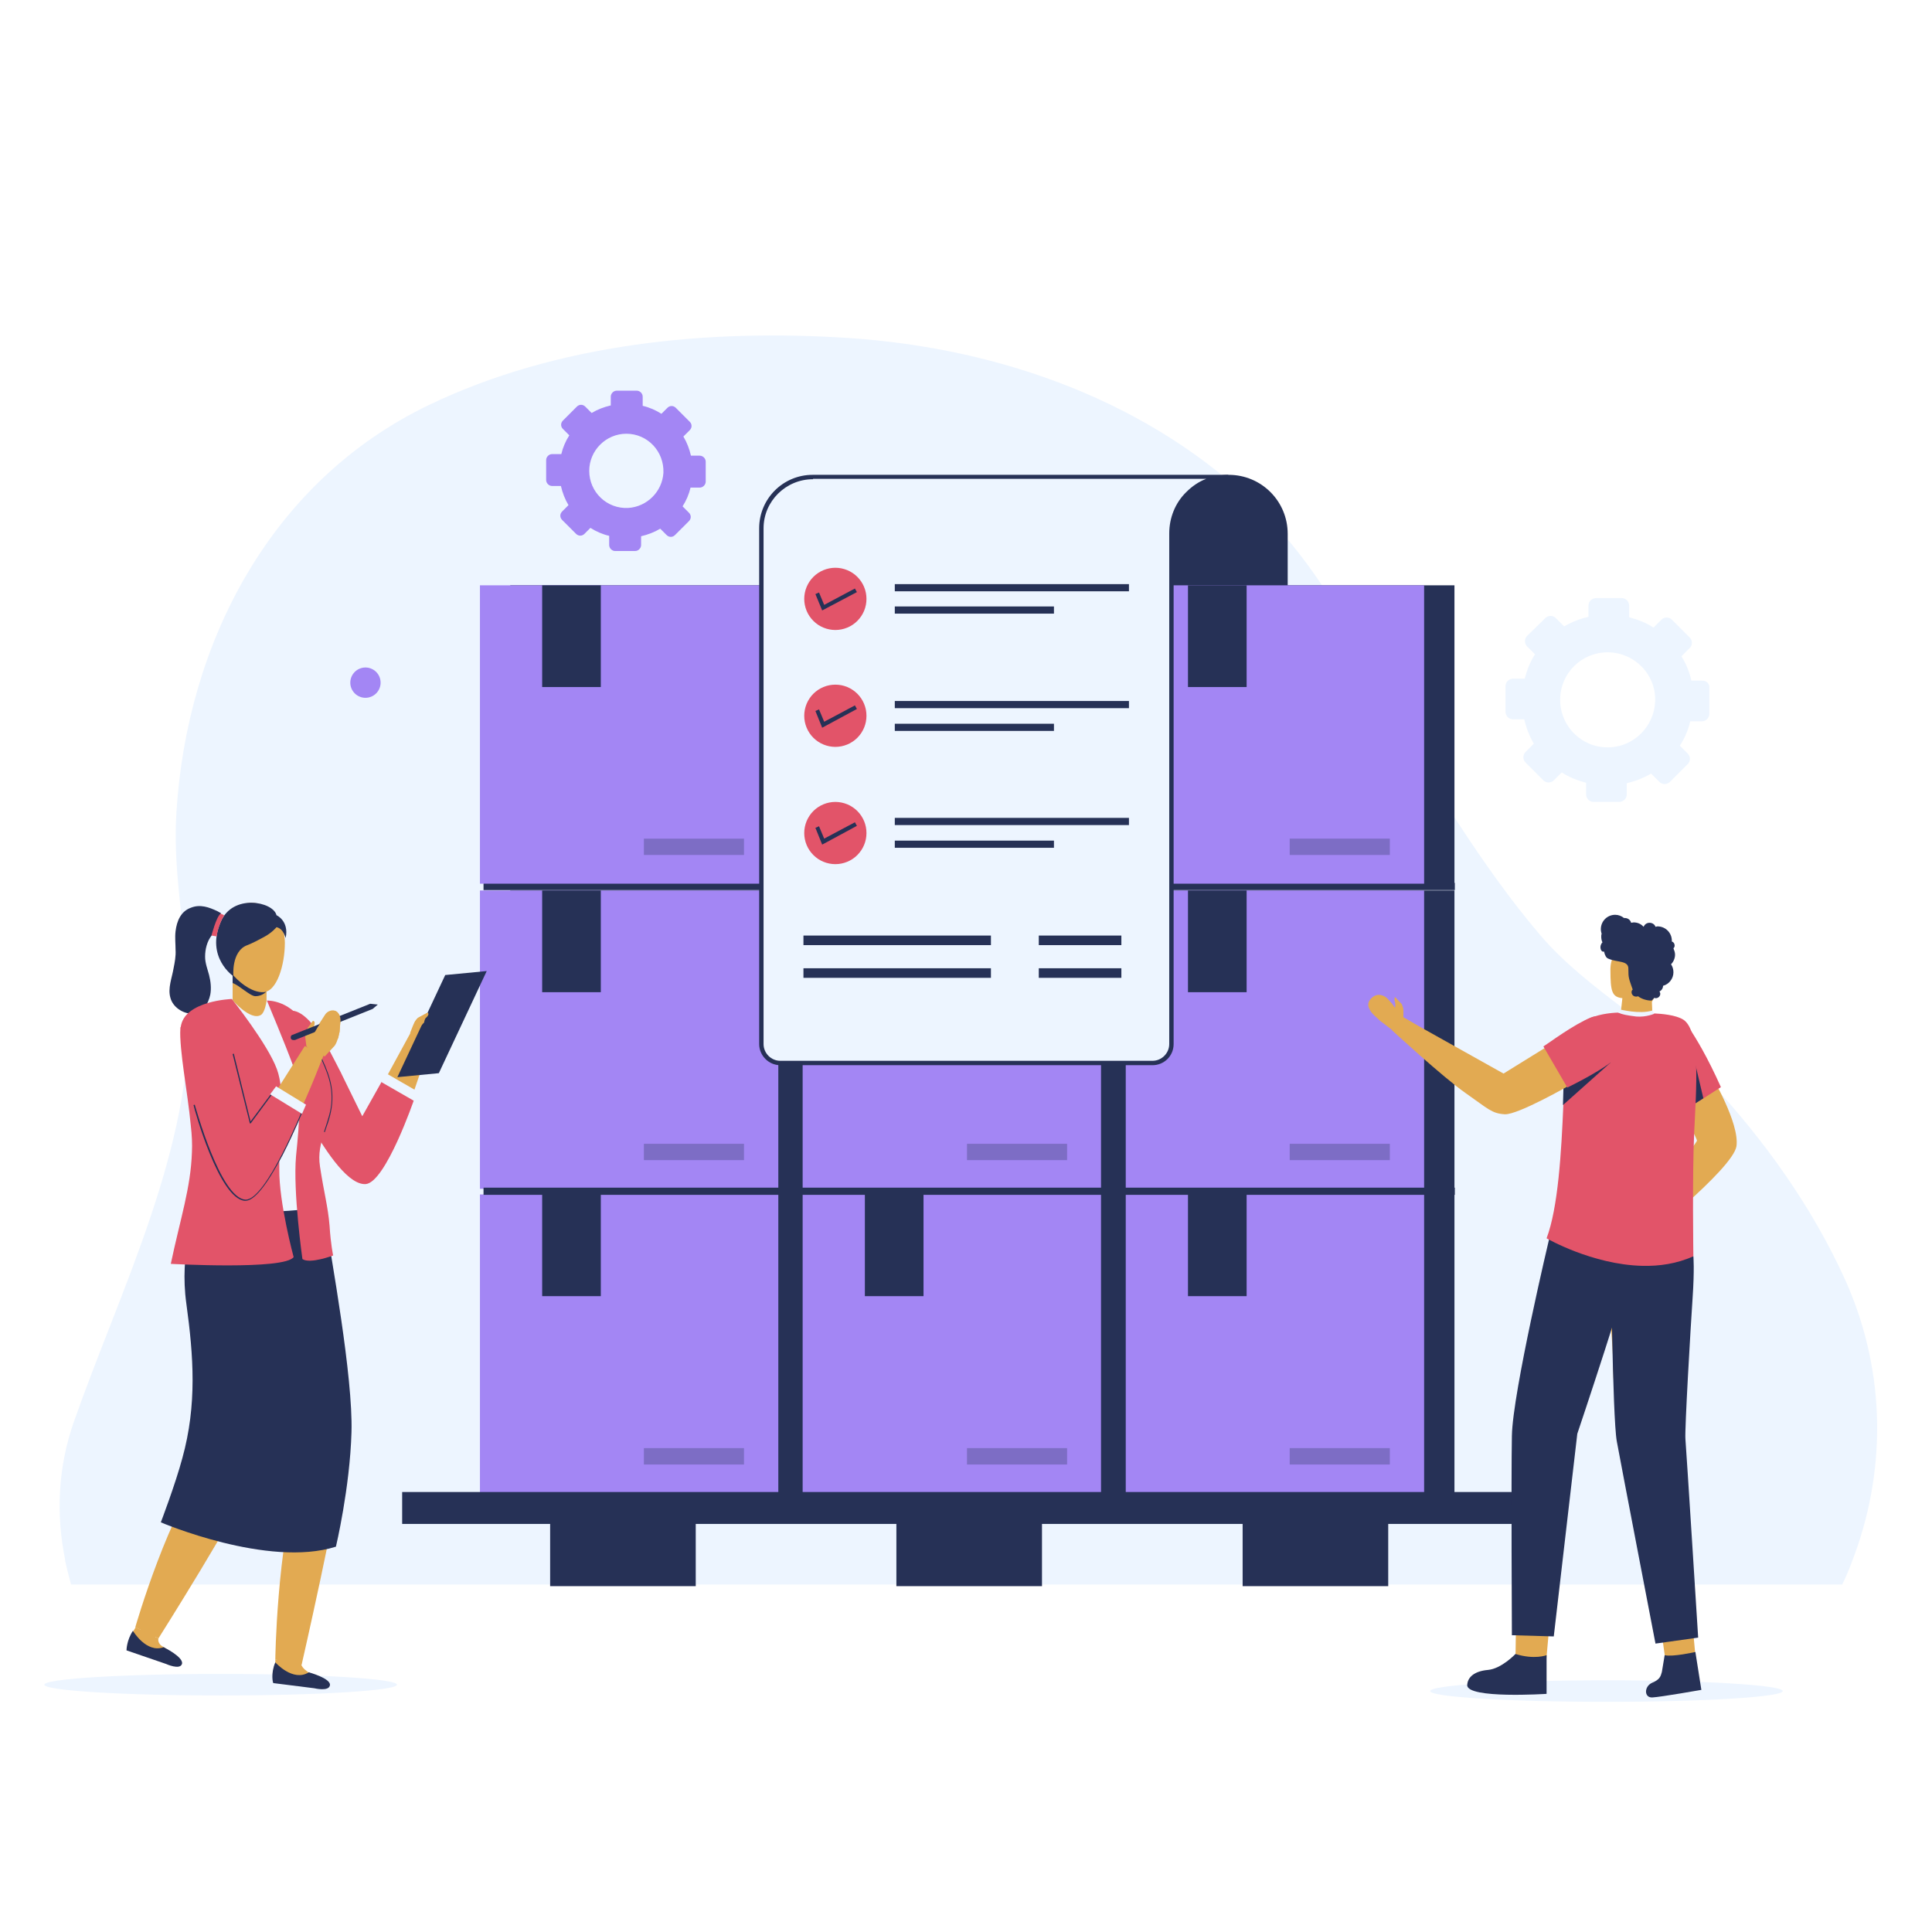 <svg xmlns="http://www.w3.org/2000/svg" xmlns:xlink="http://www.w3.org/1999/xlink" width="500" zoomAndPan="magnify" viewBox="0 0 375 375" height="500" preserveAspectRatio="xMidYMid meet" version="1.0"><defs><filter x="0%" y="0%" width="100%" height="100%" id="699ba782c9"><feColorMatrix values="0 0 0 0 1 0 0 0 0 1 0 0 0 0 1 0 0 0 1 0" color-interpolation-filters="sRGB"/></filter><clipPath id="70ff091221"><path d="M 277 326 L 347 326 L 347 330.734 L 277 330.734 Z M 277 326 " clip-rule="nonzero"/></clipPath><clipPath id="225de274da"><path d="M 8.605 324 L 78 324 L 78 330 L 8.605 330 Z M 8.605 324 " clip-rule="nonzero"/></clipPath><mask id="fd5146e01f"><g filter="url(#699ba782c9)"><rect x="-37.5" width="450" fill="#000000" y="-37.5" height="450" fill-opacity="0.3"/></g></mask><clipPath id="8a40507c5d"><path d="M 0.32 1 L 20.719 1 L 20.719 4.641 L 0.32 4.641 Z M 0.32 1 " clip-rule="nonzero"/></clipPath><clipPath id="d6dac80f76"><rect x="0" width="21" y="0" height="5"/></clipPath><mask id="f404a9472f"><g filter="url(#699ba782c9)"><rect x="-37.5" width="450" fill="#000000" y="-37.5" height="450" fill-opacity="0.3"/></g></mask><clipPath id="d7f823769a"><path d="M 0.199 1 L 20.359 1 L 20.359 4.641 L 0.199 4.641 Z M 0.199 1 " clip-rule="nonzero"/></clipPath><clipPath id="64152edb70"><rect x="0" width="21" y="0" height="5"/></clipPath><mask id="a4dd7a4c02"><g filter="url(#699ba782c9)"><rect x="-37.5" width="450" fill="#000000" y="-37.5" height="450" fill-opacity="0.3"/></g></mask><clipPath id="c6c4c6d21b"><path d="M 1 1 L 21 1 L 21 4.641 L 1 4.641 Z M 1 1 " clip-rule="nonzero"/></clipPath><clipPath id="0d22c435d3"><rect x="0" width="22" y="0" height="5"/></clipPath><mask id="3a0d9c4ea4"><g filter="url(#699ba782c9)"><rect x="-37.5" width="450" fill="#000000" y="-37.5" height="450" fill-opacity="0.3"/></g></mask><clipPath id="5a6f8e9d33"><path d="M 0.32 1 L 20.719 1 L 20.719 4.84 L 0.32 4.84 Z M 0.32 1 " clip-rule="nonzero"/></clipPath><clipPath id="5263e1f4bf"><rect x="0" width="21" y="0" height="5"/></clipPath><mask id="0023ace7f8"><g filter="url(#699ba782c9)"><rect x="-37.5" width="450" fill="#000000" y="-37.5" height="450" fill-opacity="0.3"/></g></mask><clipPath id="c7d5bba7d8"><path d="M 0.199 1 L 20.359 1 L 20.359 4.84 L 0.199 4.84 Z M 0.199 1 " clip-rule="nonzero"/></clipPath><clipPath id="cbd3255f4d"><rect x="0" width="21" y="0" height="5"/></clipPath><mask id="1553305b74"><g filter="url(#699ba782c9)"><rect x="-37.5" width="450" fill="#000000" y="-37.5" height="450" fill-opacity="0.3"/></g></mask><clipPath id="5c6e34e63e"><path d="M 1 1 L 21 1 L 21 4.84 L 1 4.84 Z M 1 1 " clip-rule="nonzero"/></clipPath><clipPath id="00d40b86e4"><rect x="0" width="22" y="0" height="5"/></clipPath><mask id="76e41bad1d"><g filter="url(#699ba782c9)"><rect x="-37.5" width="450" fill="#000000" y="-37.5" height="450" fill-opacity="0.3"/></g></mask><clipPath id="d3e3a56985"><path d="M 0.32 0 L 20.719 0 L 20.719 4 L 0.32 4 Z M 0.32 0 " clip-rule="nonzero"/></clipPath><clipPath id="cd7d38a162"><rect x="0" width="21" y="0" height="5"/></clipPath><mask id="9bacf0fd5e"><g filter="url(#699ba782c9)"><rect x="-37.5" width="450" fill="#000000" y="-37.5" height="450" fill-opacity="0.3"/></g></mask><clipPath id="c9b0449660"><path d="M 0.199 0 L 20.359 0 L 20.359 4 L 0.199 4 Z M 0.199 0 " clip-rule="nonzero"/></clipPath><clipPath id="a612f917c7"><rect x="0" width="21" y="0" height="5"/></clipPath><mask id="3e6fcc439f"><g filter="url(#699ba782c9)"><rect x="-37.5" width="450" fill="#000000" y="-37.5" height="450" fill-opacity="0.3"/></g></mask><clipPath id="d6ef0b62f3"><rect x="0" width="22" y="0" height="5"/></clipPath></defs><path fill="#edf5ff" d="M 359.422 303.227 C 358.883 304.695 358.262 306.168 357.566 307.562 L 13.793 307.562 C 13.406 306.09 13.02 304.695 12.711 303.227 C 12.633 303.07 12.633 302.918 12.633 302.684 C 10.852 293.934 11.238 284.797 14.336 275.973 C 23.473 249.957 37.41 223.012 36.711 194.828 C 36.402 182.441 33.461 170.285 34.234 157.82 C 36.246 124.758 52.508 93.402 83.246 78.613 C 108.254 66.613 137.52 63.824 164.695 65.605 C 194.043 67.543 223.465 77.918 244.602 98.898 C 261.867 115.934 269.84 139.625 282.926 159.602 C 287.883 167.188 293.148 174.699 299.031 181.59 C 308.168 192.273 322.105 199.477 331.938 210.004 C 342.543 221.387 351.758 234.316 358.184 248.484 C 366.391 266.836 366.004 286.348 359.422 303.227 Z M 359.422 303.227 " fill-opacity="1" fill-rule="nonzero"/><path fill="#a386f4" d="M 135.816 88.445 L 134.113 88.445 C 133.805 87.129 133.34 85.891 132.645 84.73 L 133.883 83.492 C 134.348 83.027 134.348 82.328 133.883 81.867 L 131.172 79.156 C 130.707 78.691 130.012 78.691 129.547 79.156 L 128.383 80.316 C 127.301 79.621 126.062 79.078 124.746 78.77 L 124.746 76.988 C 124.746 76.367 124.203 75.828 123.582 75.828 L 119.711 75.828 C 119.094 75.828 118.551 76.367 118.551 76.988 L 118.551 78.691 C 117.234 79 115.996 79.465 114.836 80.16 L 113.598 78.922 C 113.133 78.457 112.434 78.457 111.969 78.922 L 109.262 81.633 C 108.797 82.098 108.797 82.793 109.262 83.258 L 110.5 84.496 C 109.801 85.582 109.262 86.82 108.949 88.137 L 107.168 88.137 C 106.551 88.137 106.008 88.68 106.008 89.297 L 106.008 93.168 C 106.008 93.789 106.551 94.332 107.168 94.332 L 108.871 94.332 C 109.184 95.648 109.648 96.887 110.344 98.047 L 109.105 99.285 C 108.641 99.75 108.641 100.449 109.105 100.914 L 111.816 103.621 C 112.281 104.086 112.977 104.086 113.441 103.621 L 114.602 102.461 C 115.688 103.156 116.926 103.699 118.242 104.008 L 118.242 105.789 C 118.242 106.41 118.785 106.953 119.402 106.953 L 123.273 106.953 C 123.895 106.953 124.438 106.41 124.438 105.789 L 124.438 104.086 C 125.75 103.777 126.992 103.312 128.152 102.617 L 129.391 103.855 C 129.855 104.32 130.551 104.32 131.016 103.855 L 133.727 101.145 C 134.191 100.68 134.191 99.984 133.727 99.52 L 132.488 98.281 C 133.184 97.195 133.727 95.957 134.035 94.641 L 135.816 94.641 C 136.438 94.641 136.98 94.098 136.98 93.48 L 136.98 89.609 C 136.98 88.988 136.438 88.445 135.816 88.445 Z M 121.957 98.59 C 117.777 98.82 114.371 95.492 114.371 91.391 C 114.371 87.441 117.621 84.188 121.57 84.188 C 125.676 84.188 128.926 87.594 128.77 91.777 C 128.539 95.414 125.598 98.355 121.957 98.59 Z M 121.957 98.59 " fill-opacity="1" fill-rule="nonzero"/><path fill="#edf5ff" d="M 330.465 132.113 L 328.297 132.113 C 327.91 130.41 327.293 128.863 326.363 127.391 L 327.988 125.766 C 328.531 125.223 328.531 124.293 327.988 123.754 L 324.504 120.27 C 323.961 119.727 323.031 119.727 322.492 120.27 L 320.941 121.816 C 319.551 120.887 317.922 120.27 316.219 119.805 L 316.219 117.559 C 316.219 116.785 315.602 116.086 314.75 116.086 L 309.793 116.086 C 309.02 116.086 308.32 116.707 308.32 117.559 L 308.32 119.727 C 306.617 120.113 305.07 120.734 303.598 121.586 L 301.973 119.957 C 301.43 119.418 300.504 119.418 299.961 119.957 L 296.398 123.441 C 295.855 123.984 295.855 124.914 296.398 125.457 L 297.945 127.004 C 297.02 128.398 296.398 130.023 295.934 131.727 L 293.688 131.727 C 292.914 131.727 292.219 132.348 292.219 133.199 L 292.219 138.152 C 292.219 138.93 292.836 139.625 293.688 139.625 L 295.855 139.625 C 296.242 141.328 296.863 142.879 297.715 144.348 L 296.09 145.973 C 295.547 146.516 295.547 147.445 296.09 147.988 L 299.574 151.473 C 300.113 152.012 301.043 152.012 301.586 151.473 L 303.133 149.922 C 304.527 150.852 306.152 151.473 307.859 151.938 L 307.859 154.18 C 307.859 154.957 308.477 155.652 309.328 155.652 L 314.285 155.652 C 315.059 155.652 315.754 155.031 315.754 154.18 L 315.754 152.012 C 317.457 151.625 319.008 151.008 320.477 150.156 L 322.105 151.781 C 322.645 152.324 323.574 152.324 324.117 151.781 L 327.602 148.297 C 328.145 147.754 328.145 146.824 327.602 146.285 L 326.051 144.734 C 326.98 143.34 327.68 141.715 328.066 140.012 L 330.312 140.012 C 331.086 140.012 331.781 139.395 331.781 138.543 L 331.781 133.508 C 331.859 132.734 331.238 132.113 330.465 132.113 Z M 312.582 145.047 C 307.238 145.355 302.824 141.098 302.824 135.832 C 302.824 130.723 306.93 126.617 312.039 126.617 C 317.305 126.617 321.562 131.031 321.254 136.297 C 321.02 140.941 317.227 144.812 312.582 145.047 Z M 312.582 145.047 " fill-opacity="1" fill-rule="nonzero"/><g clip-path="url(#70ff091221)"><path fill="#edf5ff" d="M 346.027 328.234 C 346.027 328.305 345.973 328.371 345.863 328.441 C 345.754 328.508 345.59 328.574 345.371 328.641 C 345.152 328.711 344.879 328.777 344.555 328.84 C 344.23 328.906 343.852 328.973 343.422 329.035 C 342.996 329.098 342.516 329.16 341.988 329.219 C 341.461 329.281 340.883 329.34 340.262 329.395 C 339.637 329.453 338.973 329.508 338.262 329.562 C 337.551 329.613 336.797 329.664 336.004 329.711 C 335.211 329.762 334.383 329.809 333.516 329.852 C 332.648 329.895 331.75 329.934 330.82 329.973 C 329.887 330.012 328.926 330.047 327.938 330.078 C 326.949 330.109 325.938 330.141 324.902 330.164 C 323.867 330.191 322.812 330.215 321.742 330.234 C 320.668 330.254 319.582 330.273 318.484 330.285 C 317.383 330.297 316.277 330.309 315.16 330.316 C 314.047 330.32 312.926 330.324 311.805 330.324 C 310.684 330.324 309.566 330.32 308.453 330.316 C 307.336 330.309 306.23 330.297 305.129 330.285 C 304.031 330.273 302.945 330.254 301.871 330.234 C 300.801 330.215 299.746 330.191 298.711 330.168 C 297.676 330.141 296.664 330.109 295.676 330.078 C 294.684 330.047 293.727 330.012 292.793 329.973 C 291.863 329.934 290.961 329.895 290.098 329.852 C 289.23 329.809 288.398 329.762 287.609 329.711 C 286.816 329.664 286.062 329.613 285.352 329.562 C 284.641 329.508 283.973 329.453 283.352 329.395 C 282.73 329.34 282.152 329.281 281.625 329.219 C 281.098 329.16 280.617 329.098 280.188 329.035 C 279.762 328.973 279.383 328.906 279.059 328.84 C 278.73 328.777 278.461 328.711 278.242 328.641 C 278.023 328.574 277.859 328.508 277.75 328.441 C 277.641 328.371 277.586 328.305 277.586 328.234 C 277.586 328.168 277.641 328.098 277.75 328.031 C 277.859 327.961 278.023 327.895 278.242 327.828 C 278.461 327.758 278.73 327.695 279.059 327.629 C 279.383 327.562 279.762 327.496 280.188 327.434 C 280.617 327.371 281.098 327.309 281.625 327.25 C 282.152 327.188 282.73 327.129 283.352 327.074 C 283.973 327.016 284.641 326.961 285.352 326.91 C 286.062 326.855 286.816 326.805 287.609 326.758 C 288.398 326.707 289.23 326.664 290.098 326.617 C 290.961 326.574 291.863 326.535 292.793 326.496 C 293.727 326.457 294.684 326.422 295.676 326.391 C 296.664 326.359 297.676 326.328 298.711 326.305 C 299.746 326.277 300.801 326.254 301.871 326.234 C 302.945 326.215 304.031 326.199 305.129 326.184 C 306.23 326.172 307.336 326.16 308.453 326.156 C 309.566 326.148 310.684 326.145 311.805 326.145 C 312.926 326.145 314.047 326.148 315.16 326.152 C 316.277 326.16 317.383 326.172 318.484 326.184 C 319.582 326.199 320.668 326.215 321.742 326.234 C 322.812 326.254 323.867 326.277 324.902 326.305 C 325.938 326.328 326.949 326.359 327.938 326.391 C 328.926 326.422 329.887 326.457 330.82 326.496 C 331.75 326.535 332.648 326.574 333.516 326.617 C 334.383 326.664 335.211 326.707 336.004 326.758 C 336.797 326.805 337.551 326.855 338.262 326.91 C 338.973 326.961 339.637 327.016 340.262 327.074 C 340.883 327.129 341.461 327.188 341.988 327.25 C 342.516 327.309 342.996 327.371 343.422 327.434 C 343.852 327.496 344.23 327.562 344.555 327.629 C 344.879 327.695 345.152 327.758 345.371 327.828 C 345.59 327.895 345.754 327.961 345.863 328.031 C 345.973 328.098 346.027 328.168 346.027 328.234 Z M 346.027 328.234 " fill-opacity="1" fill-rule="nonzero"/></g><g clip-path="url(#225de274da)"><path fill="#edf5ff" d="M 77.051 326.996 C 77.051 327.062 76.996 327.133 76.887 327.199 C 76.777 327.27 76.613 327.336 76.395 327.402 C 76.176 327.473 75.902 327.539 75.578 327.602 C 75.254 327.668 74.875 327.734 74.445 327.797 C 74.016 327.859 73.539 327.922 73.012 327.98 C 72.48 328.043 71.906 328.102 71.285 328.156 C 70.66 328.215 69.992 328.27 69.281 328.32 C 68.57 328.375 67.82 328.426 67.027 328.473 C 66.234 328.523 65.406 328.57 64.539 328.613 C 63.672 328.656 62.773 328.695 61.84 328.734 C 60.91 328.773 59.949 328.809 58.961 328.84 C 57.973 328.871 56.961 328.902 55.926 328.926 C 54.891 328.953 53.836 328.977 52.762 328.996 C 51.691 329.016 50.605 329.031 49.504 329.047 C 48.406 329.059 47.297 329.07 46.184 329.078 C 45.066 329.082 43.949 329.086 42.828 329.086 C 41.707 329.086 40.59 329.082 39.473 329.078 C 38.359 329.07 37.25 329.059 36.152 329.047 C 35.055 329.031 33.969 329.016 32.895 328.996 C 31.82 328.977 30.77 328.953 29.73 328.926 C 28.695 328.902 27.684 328.871 26.695 328.84 C 25.707 328.809 24.746 328.773 23.816 328.734 C 22.883 328.695 21.984 328.656 21.117 328.613 C 20.25 328.57 19.422 328.523 18.629 328.473 C 17.836 328.426 17.086 328.375 16.375 328.32 C 15.664 328.27 14.996 328.215 14.375 328.156 C 13.75 328.102 13.176 328.043 12.648 327.98 C 12.117 327.922 11.641 327.859 11.211 327.797 C 10.781 327.734 10.406 327.668 10.078 327.602 C 9.754 327.539 9.484 327.473 9.266 327.402 C 9.047 327.336 8.883 327.27 8.77 327.199 C 8.66 327.133 8.605 327.062 8.605 326.996 C 8.605 326.926 8.66 326.859 8.77 326.789 C 8.883 326.723 9.047 326.656 9.266 326.59 C 9.484 326.52 9.754 326.453 10.078 326.391 C 10.406 326.324 10.781 326.258 11.211 326.195 C 11.641 326.133 12.117 326.07 12.648 326.012 C 13.176 325.949 13.75 325.891 14.375 325.836 C 14.996 325.777 15.664 325.723 16.375 325.668 C 17.086 325.617 17.836 325.566 18.629 325.52 C 19.422 325.469 20.25 325.422 21.117 325.379 C 21.984 325.336 22.883 325.297 23.816 325.258 C 24.746 325.219 25.707 325.184 26.695 325.152 C 27.684 325.121 28.695 325.09 29.73 325.066 C 30.77 325.039 31.82 325.016 32.895 324.996 C 33.969 324.977 35.055 324.957 36.152 324.945 C 37.25 324.934 38.359 324.922 39.473 324.914 C 40.59 324.91 41.707 324.906 42.828 324.906 C 43.949 324.906 45.066 324.91 46.184 324.914 C 47.297 324.922 48.406 324.934 49.504 324.945 C 50.605 324.957 51.691 324.977 52.762 324.996 C 53.836 325.016 54.891 325.039 55.926 325.066 C 56.961 325.09 57.973 325.121 58.961 325.152 C 59.949 325.184 60.91 325.219 61.84 325.258 C 62.773 325.297 63.672 325.336 64.539 325.379 C 65.406 325.422 66.234 325.469 67.027 325.52 C 67.82 325.566 68.57 325.617 69.281 325.668 C 69.992 325.723 70.66 325.777 71.285 325.836 C 71.906 325.891 72.48 325.949 73.012 326.012 C 73.539 326.07 74.016 326.133 74.445 326.195 C 74.875 326.258 75.254 326.324 75.578 326.391 C 75.902 326.453 76.176 326.52 76.395 326.59 C 76.613 326.656 76.777 326.723 76.887 326.789 C 76.996 326.859 77.051 326.926 77.051 326.996 Z M 77.051 326.996 " fill-opacity="1" fill-rule="nonzero"/></g><path fill="#263156" d="M 227.41 165.871 L 249.477 165.871 L 249.477 103.621 C 249.477 97.504 244.523 92.629 238.484 92.629 C 232.367 92.629 227.488 97.582 227.488 103.621 L 227.488 165.871 Z M 227.41 165.871 " fill-opacity="1" fill-rule="nonzero"/><path fill="#263156" d="M 249.867 166.258 L 227.023 166.258 L 227.023 103.621 C 227.023 97.352 232.137 92.164 238.484 92.164 C 244.832 92.164 249.941 97.273 249.941 103.621 L 249.941 166.258 Z M 227.801 165.406 L 249.016 165.406 L 249.016 103.621 C 249.016 97.738 244.215 93.016 238.406 93.016 C 232.598 93.016 227.801 97.816 227.801 103.621 Z M 227.801 165.406 " fill-opacity="1" fill-rule="nonzero"/><path fill="#263156" d="M 99.039 231.84 L 156.953 231.84 L 156.953 289.754 L 99.039 289.754 Z M 99.039 231.84 " fill-opacity="1" fill-rule="nonzero"/><path fill="#a386f4" d="M 93.156 231.84 L 151.07 231.84 L 151.07 289.754 L 93.156 289.754 Z M 93.156 231.84 " fill-opacity="1" fill-rule="nonzero"/><path fill="#263156" d="M 105.234 231.84 L 116.617 231.84 L 116.617 251.582 L 105.234 251.582 Z M 105.234 231.84 " fill-opacity="1" fill-rule="nonzero"/><g mask="url(#fd5146e01f)"><g transform="matrix(1, 0, 0, 1, 124, 280)"><g clip-path="url(#d6dac80f76)"><g clip-path="url(#8a40507c5d)"><path fill="#263156" d="M 0.977 1.082 L 20.41 1.082 L 20.41 4.258 L 0.977 4.258 Z M 0.977 1.082 " fill-opacity="1" fill-rule="nonzero"/></g></g></g></g><path fill="#263156" d="M 161.676 231.84 L 219.594 231.84 L 219.594 289.754 L 161.676 289.754 Z M 161.676 231.84 " fill-opacity="1" fill-rule="nonzero"/><path fill="#a386f4" d="M 155.793 231.84 L 213.707 231.84 L 213.707 289.754 L 155.793 289.754 Z M 155.793 231.84 " fill-opacity="1" fill-rule="nonzero"/><path fill="#263156" d="M 167.871 231.84 L 179.254 231.84 L 179.254 251.582 L 167.871 251.582 Z M 167.871 231.84 " fill-opacity="1" fill-rule="nonzero"/><g mask="url(#f404a9472f)"><g transform="matrix(1, 0, 0, 1, 187, 280)"><g clip-path="url(#64152edb70)"><g clip-path="url(#d7f823769a)"><path fill="#263156" d="M 0.691 1.082 L 20.125 1.082 L 20.125 4.258 L 0.691 4.258 Z M 0.691 1.082 " fill-opacity="1" fill-rule="nonzero"/></g></g></g></g><path fill="#263156" d="M 224.391 231.84 L 282.309 231.84 L 282.309 289.754 L 224.391 289.754 Z M 224.391 231.84 " fill-opacity="1" fill-rule="nonzero"/><path fill="#a386f4" d="M 218.508 231.84 L 276.422 231.84 L 276.422 289.754 L 218.508 289.754 Z M 218.508 231.84 " fill-opacity="1" fill-rule="nonzero"/><path fill="#263156" d="M 230.586 231.84 L 241.969 231.84 L 241.969 251.582 L 230.586 251.582 Z M 230.586 231.84 " fill-opacity="1" fill-rule="nonzero"/><g mask="url(#a4dd7a4c02)"><g transform="matrix(1, 0, 0, 1, 249, 280)"><g clip-path="url(#0d22c435d3)"><g clip-path="url(#c6c4c6d21b)"><path fill="#263156" d="M 1.332 1.082 L 20.766 1.082 L 20.766 4.258 L 1.332 4.258 Z M 1.332 1.082 " fill-opacity="1" fill-rule="nonzero"/></g></g></g></g><path fill="#263156" d="M 99.039 172.84 L 156.953 172.84 L 156.953 230.754 L 99.039 230.754 Z M 99.039 172.84 " fill-opacity="1" fill-rule="nonzero"/><path fill="#a386f4" d="M 93.156 172.84 L 151.07 172.84 L 151.07 230.754 L 93.156 230.754 Z M 93.156 172.84 " fill-opacity="1" fill-rule="nonzero"/><path fill="#263156" d="M 105.234 172.84 L 116.617 172.84 L 116.617 192.586 L 105.234 192.586 Z M 105.234 172.84 " fill-opacity="1" fill-rule="nonzero"/><g mask="url(#3a0d9c4ea4)"><g transform="matrix(1, 0, 0, 1, 124, 221)"><g clip-path="url(#5263e1f4bf)"><g clip-path="url(#5a6f8e9d33)"><path fill="#263156" d="M 0.977 1.008 L 20.41 1.008 L 20.41 4.18 L 0.977 4.18 Z M 0.977 1.008 " fill-opacity="1" fill-rule="nonzero"/></g></g></g></g><path fill="#263156" d="M 161.676 172.84 L 219.594 172.84 L 219.594 230.754 L 161.676 230.754 Z M 161.676 172.84 " fill-opacity="1" fill-rule="nonzero"/><path fill="#a386f4" d="M 155.793 172.84 L 213.707 172.84 L 213.707 230.754 L 155.793 230.754 Z M 155.793 172.84 " fill-opacity="1" fill-rule="nonzero"/><path fill="#263156" d="M 167.871 172.84 L 179.254 172.84 L 179.254 192.586 L 167.871 192.586 Z M 167.871 172.84 " fill-opacity="1" fill-rule="nonzero"/><g mask="url(#0023ace7f8)"><g transform="matrix(1, 0, 0, 1, 187, 221)"><g clip-path="url(#cbd3255f4d)"><g clip-path="url(#c7d5bba7d8)"><path fill="#263156" d="M 0.691 1.008 L 20.125 1.008 L 20.125 4.18 L 0.691 4.18 Z M 0.691 1.008 " fill-opacity="1" fill-rule="nonzero"/></g></g></g></g><path fill="#263156" d="M 224.391 172.84 L 282.309 172.84 L 282.309 230.754 L 224.391 230.754 Z M 224.391 172.84 " fill-opacity="1" fill-rule="nonzero"/><path fill="#a386f4" d="M 218.508 172.84 L 276.422 172.84 L 276.422 230.754 L 218.508 230.754 Z M 218.508 172.84 " fill-opacity="1" fill-rule="nonzero"/><path fill="#263156" d="M 230.586 172.84 L 241.969 172.84 L 241.969 192.586 L 230.586 192.586 Z M 230.586 172.84 " fill-opacity="1" fill-rule="nonzero"/><g mask="url(#1553305b74)"><g transform="matrix(1, 0, 0, 1, 249, 221)"><g clip-path="url(#00d40b86e4)"><g clip-path="url(#5c6e34e63e)"><path fill="#263156" d="M 1.332 1.008 L 20.766 1.008 L 20.766 4.18 L 1.332 4.18 Z M 1.332 1.008 " fill-opacity="1" fill-rule="nonzero"/></g></g></g></g><path fill="#263156" d="M 93.852 171.371 L 282.383 171.371 L 282.383 172.762 L 93.852 172.762 Z M 93.852 171.371 " fill-opacity="1" fill-rule="nonzero"/><path fill="#263156" d="M 106.781 294.398 L 135.043 294.398 L 135.043 307.871 L 106.781 307.871 Z M 106.781 294.398 " fill-opacity="1" fill-rule="nonzero"/><path fill="#263156" d="M 173.988 294.398 L 202.25 294.398 L 202.25 307.871 L 173.988 307.871 Z M 173.988 294.398 " fill-opacity="1" fill-rule="nonzero"/><path fill="#263156" d="M 241.195 294.398 L 269.453 294.398 L 269.453 307.871 L 241.195 307.871 Z M 241.195 294.398 " fill-opacity="1" fill-rule="nonzero"/><path fill="#263156" d="M 78.059 289.598 L 298.102 289.598 L 298.102 295.793 L 78.059 295.793 Z M 78.059 289.598 " fill-opacity="1" fill-rule="nonzero"/><path fill="#263156" d="M 93.852 230.523 L 282.383 230.523 L 282.383 231.918 L 93.852 231.918 Z M 93.852 230.523 " fill-opacity="1" fill-rule="nonzero"/><path fill="#263156" d="M 99.039 113.609 L 156.953 113.609 L 156.953 171.523 L 99.039 171.523 Z M 99.039 113.609 " fill-opacity="1" fill-rule="nonzero"/><path fill="#a386f4" d="M 93.156 113.609 L 151.07 113.609 L 151.07 171.523 L 93.156 171.523 Z M 93.156 113.609 " fill-opacity="1" fill-rule="nonzero"/><path fill="#263156" d="M 105.234 113.609 L 116.617 113.609 L 116.617 133.355 L 105.234 133.355 Z M 105.234 113.609 " fill-opacity="1" fill-rule="nonzero"/><g mask="url(#76e41bad1d)"><g transform="matrix(1, 0, 0, 1, 124, 162)"><g clip-path="url(#cd7d38a162)"><g clip-path="url(#d3e3a56985)"><path fill="#263156" d="M 0.977 0.777 L 20.41 0.777 L 20.41 3.949 L 0.977 3.949 Z M 0.977 0.777 " fill-opacity="1" fill-rule="nonzero"/></g></g></g></g><path fill="#263156" d="M 161.676 113.609 L 219.594 113.609 L 219.594 171.523 L 161.676 171.523 Z M 161.676 113.609 " fill-opacity="1" fill-rule="nonzero"/><path fill="#a386f4" d="M 155.793 113.609 L 213.707 113.609 L 213.707 171.523 L 155.793 171.523 Z M 155.793 113.609 " fill-opacity="1" fill-rule="nonzero"/><path fill="#263156" d="M 167.871 113.609 L 179.254 113.609 L 179.254 133.355 L 167.871 133.355 Z M 167.871 113.609 " fill-opacity="1" fill-rule="nonzero"/><g mask="url(#9bacf0fd5e)"><g transform="matrix(1, 0, 0, 1, 187, 162)"><g clip-path="url(#a612f917c7)"><g clip-path="url(#c9b0449660)"><path fill="#263156" d="M 0.691 0.777 L 20.125 0.777 L 20.125 3.949 L 0.691 3.949 Z M 0.691 0.777 " fill-opacity="1" fill-rule="nonzero"/></g></g></g></g><path fill="#263156" d="M 224.391 113.609 L 282.309 113.609 L 282.309 171.523 L 224.391 171.523 Z M 224.391 113.609 " fill-opacity="1" fill-rule="nonzero"/><path fill="#a386f4" d="M 218.508 113.609 L 276.422 113.609 L 276.422 171.523 L 218.508 171.523 Z M 218.508 113.609 " fill-opacity="1" fill-rule="nonzero"/><path fill="#263156" d="M 230.586 113.609 L 241.969 113.609 L 241.969 133.355 L 230.586 133.355 Z M 230.586 113.609 " fill-opacity="1" fill-rule="nonzero"/><g mask="url(#3e6fcc439f)"><g transform="matrix(1, 0, 0, 1, 249, 162)"><g clip-path="url(#d6ef0b62f3)"><path fill="#263156" d="M 1.332 0.777 L 20.766 0.777 L 20.766 3.949 L 1.332 3.949 Z M 1.332 0.777 " fill-opacity="1" fill-rule="nonzero"/></g></g></g><path fill="#edf5ff" d="M 238.406 92.551 C 235.387 92.551 232.598 93.789 230.586 95.801 C 228.574 97.816 227.336 100.523 227.336 103.621 L 227.336 202.727 C 227.336 204.742 225.707 206.367 223.695 206.367 L 151.457 206.367 C 149.445 206.367 147.816 204.742 147.816 202.727 L 147.816 102.539 C 147.816 97.039 152.309 92.551 157.805 92.551 Z M 238.406 92.551 " fill-opacity="1" fill-rule="nonzero"/><path fill="#263156" d="M 223.695 206.754 L 151.457 206.754 C 149.211 206.754 147.355 204.895 147.355 202.648 L 147.355 102.539 C 147.355 96.809 152 92.164 157.73 92.164 L 238.406 92.164 L 238.406 92.938 C 235.543 92.938 232.91 94.02 230.895 96.035 C 228.883 98.047 227.801 100.68 227.801 103.543 L 227.801 202.648 C 227.801 204.973 225.941 206.754 223.695 206.754 Z M 157.805 93.016 C 152.543 93.016 148.207 97.273 148.207 102.539 L 148.207 202.648 C 148.207 204.43 149.676 205.902 151.457 205.902 L 223.695 205.902 C 225.477 205.902 226.949 204.43 226.949 202.648 L 226.949 103.543 C 226.949 100.523 228.109 97.582 230.277 95.492 C 231.359 94.41 232.676 93.48 234.148 92.938 L 157.805 92.938 Z M 157.805 93.016 " fill-opacity="1" fill-rule="nonzero"/><path fill="#263156" d="M 155.949 181.59 L 192.34 181.59 L 192.34 183.449 L 155.949 183.449 Z M 155.949 181.59 " fill-opacity="1" fill-rule="nonzero"/><path fill="#263156" d="M 201.629 181.59 L 217.656 181.59 L 217.656 183.449 L 201.629 183.449 Z M 201.629 181.59 " fill-opacity="1" fill-rule="nonzero"/><path fill="#263156" d="M 155.949 187.938 L 192.34 187.938 L 192.34 189.797 L 155.949 189.797 Z M 155.949 187.938 " fill-opacity="1" fill-rule="nonzero"/><path fill="#263156" d="M 201.629 187.938 L 217.656 187.938 L 217.656 189.797 L 201.629 189.797 Z M 201.629 187.938 " fill-opacity="1" fill-rule="nonzero"/><path fill="#263156" d="M 173.68 113.379 L 219.129 113.379 L 219.129 114.77 L 173.68 114.77 Z M 173.68 113.379 " fill-opacity="1" fill-rule="nonzero"/><path fill="#263156" d="M 173.68 117.715 L 204.57 117.715 L 204.57 119.105 L 173.68 119.105 Z M 173.68 117.715 " fill-opacity="1" fill-rule="nonzero"/><path fill="#e25469" d="M 168.18 116.242 C 168.18 116.641 168.141 117.031 168.066 117.422 C 167.988 117.809 167.875 118.188 167.723 118.555 C 167.57 118.922 167.383 119.27 167.164 119.598 C 166.941 119.926 166.691 120.234 166.414 120.512 C 166.133 120.793 165.828 121.043 165.496 121.266 C 165.168 121.484 164.82 121.672 164.453 121.82 C 164.086 121.973 163.711 122.09 163.32 122.164 C 162.93 122.242 162.539 122.281 162.141 122.281 C 161.746 122.281 161.352 122.242 160.965 122.164 C 160.574 122.09 160.195 121.973 159.832 121.82 C 159.465 121.672 159.117 121.484 158.785 121.266 C 158.457 121.043 158.152 120.793 157.871 120.512 C 157.59 120.234 157.34 119.926 157.121 119.598 C 156.898 119.27 156.715 118.922 156.562 118.555 C 156.41 118.188 156.297 117.809 156.219 117.422 C 156.141 117.031 156.102 116.641 156.102 116.242 C 156.102 115.848 156.141 115.453 156.219 115.062 C 156.297 114.676 156.41 114.297 156.562 113.93 C 156.715 113.566 156.898 113.219 157.121 112.887 C 157.34 112.559 157.59 112.254 157.871 111.973 C 158.152 111.691 158.457 111.441 158.785 111.223 C 159.117 111 159.465 110.816 159.832 110.664 C 160.195 110.512 160.574 110.398 160.965 110.32 C 161.352 110.242 161.746 110.203 162.141 110.203 C 162.539 110.203 162.93 110.242 163.32 110.32 C 163.711 110.398 164.086 110.512 164.453 110.664 C 164.82 110.816 165.168 111 165.496 111.223 C 165.828 111.441 166.133 111.691 166.414 111.973 C 166.691 112.254 166.941 112.559 167.164 112.887 C 167.383 113.219 167.57 113.566 167.723 113.93 C 167.875 114.297 167.988 114.676 168.066 115.062 C 168.141 115.453 168.18 115.848 168.18 116.242 Z M 168.18 116.242 " fill-opacity="1" fill-rule="nonzero"/><path fill="#263156" d="M 159.586 118.488 L 158.27 115.312 L 158.969 115.004 L 159.973 117.402 L 165.938 114.23 L 166.324 114.926 Z M 159.586 118.488 " fill-opacity="1" fill-rule="nonzero"/><path fill="#263156" d="M 173.68 136.062 L 219.129 136.062 L 219.129 137.457 L 173.68 137.457 Z M 173.68 136.062 " fill-opacity="1" fill-rule="nonzero"/><path fill="#263156" d="M 173.68 140.477 L 204.57 140.477 L 204.57 141.871 L 173.68 141.871 Z M 173.68 140.477 " fill-opacity="1" fill-rule="nonzero"/><path fill="#e25469" d="M 168.18 138.93 C 168.18 139.324 168.141 139.719 168.066 140.105 C 167.988 140.496 167.875 140.875 167.723 141.238 C 167.57 141.605 167.383 141.953 167.164 142.285 C 166.941 142.613 166.691 142.918 166.414 143.199 C 166.133 143.48 165.828 143.73 165.496 143.949 C 165.168 144.172 164.82 144.355 164.453 144.508 C 164.086 144.66 163.711 144.773 163.32 144.852 C 162.93 144.93 162.539 144.969 162.141 144.969 C 161.746 144.969 161.352 144.93 160.965 144.852 C 160.574 144.773 160.195 144.66 159.832 144.508 C 159.465 144.355 159.117 144.172 158.785 143.949 C 158.457 143.73 158.152 143.48 157.871 143.199 C 157.59 142.918 157.34 142.613 157.121 142.285 C 156.898 141.953 156.715 141.605 156.562 141.238 C 156.41 140.875 156.297 140.496 156.219 140.105 C 156.141 139.719 156.102 139.324 156.102 138.93 C 156.102 138.531 156.141 138.141 156.219 137.75 C 156.297 137.359 156.41 136.984 156.562 136.617 C 156.715 136.25 156.898 135.902 157.121 135.574 C 157.34 135.242 157.59 134.938 157.871 134.656 C 158.152 134.379 158.457 134.129 158.785 133.906 C 159.117 133.688 159.465 133.5 159.832 133.348 C 160.195 133.195 160.574 133.082 160.965 133.004 C 161.352 132.93 161.746 132.891 162.141 132.891 C 162.539 132.891 162.93 132.93 163.32 133.004 C 163.711 133.082 164.086 133.195 164.453 133.348 C 164.82 133.5 165.168 133.688 165.496 133.906 C 165.828 134.129 166.133 134.379 166.414 134.656 C 166.691 134.938 166.941 135.242 167.164 135.574 C 167.383 135.902 167.57 136.25 167.723 136.617 C 167.875 136.984 167.988 137.359 168.066 137.75 C 168.141 138.141 168.18 138.531 168.18 138.93 Z M 168.18 138.93 " fill-opacity="1" fill-rule="nonzero"/><path fill="#263156" d="M 159.586 141.25 L 158.27 138 L 158.969 137.691 L 159.973 140.09 L 165.938 136.914 L 166.324 137.613 Z M 159.586 141.25 " fill-opacity="1" fill-rule="nonzero"/><path fill="#263156" d="M 173.68 158.75 L 219.129 158.75 L 219.129 160.145 L 173.68 160.145 Z M 173.68 158.75 " fill-opacity="1" fill-rule="nonzero"/><path fill="#263156" d="M 173.68 163.164 L 204.57 163.164 L 204.57 164.555 L 173.68 164.555 Z M 173.68 163.164 " fill-opacity="1" fill-rule="nonzero"/><path fill="#e25469" d="M 168.18 161.691 C 168.18 162.09 168.141 162.48 168.066 162.871 C 167.988 163.258 167.875 163.637 167.723 164.004 C 167.57 164.367 167.383 164.719 167.164 165.047 C 166.941 165.375 166.691 165.68 166.414 165.961 C 166.133 166.242 165.828 166.492 165.496 166.715 C 165.168 166.934 164.82 167.121 164.453 167.27 C 164.086 167.422 163.711 167.539 163.32 167.613 C 162.93 167.691 162.539 167.73 162.141 167.73 C 161.746 167.73 161.352 167.691 160.965 167.613 C 160.574 167.539 160.195 167.422 159.832 167.27 C 159.465 167.121 159.117 166.934 158.785 166.715 C 158.457 166.492 158.152 166.242 157.871 165.961 C 157.59 165.68 157.34 165.375 157.121 165.047 C 156.898 164.719 156.715 164.367 156.562 164.004 C 156.41 163.637 156.297 163.258 156.219 162.871 C 156.141 162.48 156.102 162.09 156.102 161.691 C 156.102 161.297 156.141 160.902 156.219 160.512 C 156.297 160.125 156.41 159.746 156.562 159.379 C 156.715 159.016 156.898 158.668 157.121 158.336 C 157.34 158.008 157.59 157.703 157.871 157.422 C 158.152 157.141 158.457 156.891 158.785 156.672 C 159.117 156.449 159.465 156.266 159.832 156.113 C 160.195 155.961 160.574 155.848 160.965 155.77 C 161.352 155.691 161.746 155.652 162.141 155.652 C 162.539 155.652 162.93 155.691 163.32 155.77 C 163.711 155.848 164.086 155.961 164.453 156.113 C 164.82 156.266 165.168 156.449 165.496 156.672 C 165.828 156.891 166.133 157.141 166.414 157.422 C 166.691 157.703 166.941 158.008 167.164 158.336 C 167.383 158.668 167.57 159.016 167.723 159.379 C 167.875 159.746 167.988 160.125 168.066 160.512 C 168.141 160.902 168.18 161.297 168.18 161.691 Z M 168.18 161.691 " fill-opacity="1" fill-rule="nonzero"/><path fill="#263156" d="M 159.586 163.938 L 158.27 160.684 L 158.969 160.375 L 159.973 162.777 L 165.938 159.602 L 166.324 160.297 Z M 159.586 163.938 " fill-opacity="1" fill-rule="nonzero"/><path fill="#e2aa52" d="M 40.582 264.668 C 40.352 277.289 42.363 287.508 44.996 287.586 C 47.629 287.664 49.953 277.441 50.184 264.824 C 50.418 252.203 48.402 241.98 45.77 241.906 C 43.137 241.906 40.816 252.047 40.582 264.668 Z M 40.582 264.668 " fill-opacity="1" fill-rule="nonzero"/><path fill="#e2aa52" d="M 55.449 264.746 C 56.688 277.289 59.785 287.277 62.418 287.043 C 65.051 286.812 66.211 276.438 64.973 263.895 C 63.734 251.352 60.637 241.363 58.004 241.594 C 55.371 241.828 54.211 252.203 55.449 264.746 Z M 55.449 264.746 " fill-opacity="1" fill-rule="nonzero"/><path fill="#e2aa52" d="M 46.855 283.871 C 42.441 276.902 29.125 308.336 27.188 317.008 C 25.254 325.68 30.441 318.016 37.484 305.938 C 44.531 293.781 48.559 286.656 46.855 283.871 Z M 46.855 283.871 " fill-opacity="1" fill-rule="nonzero"/><path fill="#e2aa52" d="M 63.426 283.25 C 56.996 278.062 54.52 312.129 55.449 320.879 C 56.379 329.707 58.855 320.801 61.645 307.098 C 64.43 293.395 65.98 285.34 63.426 283.25 Z M 63.426 283.25 " fill-opacity="1" fill-rule="nonzero"/><path fill="#e2aa52" d="M 51.113 263.043 C 51.113 263.043 51.113 280.617 48.789 286.891 C 46.469 293.16 30.75 318.016 30.75 318.016 L 26.258 315.848 C 26.258 315.848 32.996 292.465 40.508 284.023 C 40.508 284.023 34.777 242.445 45.383 240.898 C 52.66 239.891 51.113 263.043 51.113 263.043 Z M 51.113 263.043 " fill-opacity="1" fill-rule="nonzero"/><path fill="#e2aa52" d="M 30.75 318.016 C 30.75 318.016 30.441 319.098 31.836 319.719 C 33.152 320.336 29.82 321.188 29.82 321.188 L 25.641 317.781 L 25.871 316.621 L 26.336 315.848 Z M 30.75 318.016 " fill-opacity="1" fill-rule="nonzero"/><path fill="#e2aa52" d="M 65.203 258.859 C 65.203 258.859 66.984 277.055 66.289 284.645 C 65.594 292.23 58.547 323.125 58.547 323.125 L 53.438 322.117 C 53.438 322.117 53.668 301.137 58.004 285.652 C 58.004 285.652 48.172 242.523 58.004 240.434 C 64.508 239.039 65.203 258.859 65.203 258.859 Z M 65.203 258.859 " fill-opacity="1" fill-rule="nonzero"/><path fill="#e2aa52" d="M 53.438 322.117 L 53.438 323.898 L 58.238 326.145 L 61.797 325.523 L 59.863 324.594 C 59.863 324.594 58.625 323.82 58.469 323.047 C 58.469 322.352 53.438 322.117 53.438 322.117 Z M 53.438 322.117 " fill-opacity="1" fill-rule="nonzero"/><path fill="#263156" d="M 53.438 322.66 C 53.438 322.66 56.844 326.531 59.941 324.594 C 59.941 324.594 64.199 325.758 64.043 327.074 C 63.887 328.391 61.023 327.691 61.023 327.691 L 53.051 326.688 C 52.973 326.688 52.508 324.828 53.438 322.66 Z M 53.438 322.66 " fill-opacity="1" fill-rule="nonzero"/><path fill="#263156" d="M 25.797 316.543 C 25.797 316.543 28.426 320.957 31.758 319.719 C 31.758 319.719 35.707 321.652 35.32 322.969 C 34.93 324.207 32.223 322.969 32.223 322.969 L 24.555 320.336 C 24.555 320.336 24.555 318.402 25.797 316.543 Z M 25.797 316.543 " fill-opacity="1" fill-rule="nonzero"/><path fill="#263156" d="M 37.875 235.711 C 37.875 235.711 34.777 243.066 36.172 253.055 C 37.562 263.195 38.262 272.645 35.395 283.02 C 34.004 288.207 31.215 295.484 31.215 295.484 C 31.215 295.484 52.043 304.387 65.203 300.207 C 65.203 300.207 67.914 288.824 68.223 277.984 C 68.535 267.145 64.277 244.148 63.035 236.098 C 61.797 228.121 37.875 235.711 37.875 235.711 Z M 37.875 235.711 " fill-opacity="1" fill-rule="nonzero"/><path fill="#e2aa52" d="M 54.441 198.082 C 53.512 199.164 53.438 200.637 53.977 201.953 C 56.457 207.684 65.668 229.902 69.93 228.355 C 75.039 226.496 65.203 207.141 62.184 202.727 C 59.551 199.012 56.609 195.527 54.441 198.082 Z M 54.441 198.082 " fill-opacity="1" fill-rule="nonzero"/><path fill="#e2aa52" d="M 65.902 208.457 L 70.16 217.594 L 73.18 212.406 L 78.523 216.895 C 78.523 216.895 73.953 230.059 70.16 229.129 C 66.445 228.277 61.797 220.844 61.797 220.844 L 60.172 209 Z M 65.902 208.457 " fill-opacity="1" fill-rule="nonzero"/><path fill="#e2aa52" d="M 70.625 228.82 C 71.941 228.664 73.023 227.66 73.645 226.496 C 76.199 220.766 85.258 200.328 83.398 198.312 C 81.309 195.992 66.832 225.027 67.684 226.496 C 68.301 227.504 68.844 229.051 70.625 228.82 Z M 70.625 228.82 " fill-opacity="1" fill-rule="nonzero"/><path fill="#e2aa52" d="M 78.598 216.895 L 83.477 202.648 L 79.762 200.328 L 73.18 212.406 " fill-opacity="1" fill-rule="nonzero"/><path fill="#e25469" d="M 80.379 213.41 C 80.379 213.41 74.883 229.438 71.012 229.828 C 70.855 229.828 70.781 229.828 70.625 229.828 C 67.062 229.594 62.574 222.395 60.094 217.902 C 58.934 215.812 58.238 214.266 58.238 214.266 C 57.152 212.098 56.379 210.316 55.836 209.23 C 53.902 205.203 50.883 199.09 55.141 196.535 C 59.477 194.055 64.199 204.43 65.902 207.684 C 66.055 207.992 66.211 208.223 66.367 208.613 L 70.316 216.664 L 74.188 209.773 Z M 80.379 213.41 " fill-opacity="1" fill-rule="nonzero"/><path fill="#edf5ff" d="M 74.109 210.082 L 80.305 213.645 C 80.457 213.723 80.691 213.645 80.691 213.488 L 81.23 212.25 C 81.309 212.098 81.23 211.941 81.078 211.863 L 75.039 208.379 C 74.883 208.301 74.727 208.379 74.652 208.457 L 74.031 209.539 C 73.953 209.773 73.953 209.93 74.109 210.082 Z M 74.109 210.082 " fill-opacity="1" fill-rule="nonzero"/><path fill="#e2aa52" d="M 87.66 199.09 L 86.652 200.793 C 85.953 201.566 85.566 202.262 84.641 202.727 L 82.008 203.734 L 79.84 200.867 L 79.605 200.48 L 80.148 199.09 L 80.305 198.777 C 80.457 198.312 80.766 197.926 81.078 197.617 L 82.934 196.609 C 82.934 196.609 83.555 196.766 82.703 197.617 C 82.473 197.773 82.395 198.16 82.316 198.547 C 82.316 198.625 82.316 198.625 82.316 198.699 L 83.324 198.004 L 85.801 196.535 C 86.418 196.145 87.504 196.223 87.969 196.922 C 87.891 196.844 88.512 198.004 87.66 199.09 Z M 87.66 199.09 " fill-opacity="1" fill-rule="nonzero"/><path fill="#e2aa52" d="M 45.152 189.41 L 51.734 189.41 L 51.734 200.172 L 45.152 200.172 Z M 45.152 189.41 " fill-opacity="1" fill-rule="nonzero"/><path fill="#263156" d="M 45.152 188.945 L 45.152 190.805 C 46.469 191.27 48.559 193.359 49.566 193.359 C 50.57 193.359 51.27 192.895 51.656 192.508 L 51.656 189.953 L 46.855 188.945 Z M 45.152 188.945 " fill-opacity="1" fill-rule="nonzero"/><path fill="#e2aa52" d="M 42.363 182.984 C 42.363 187.242 47.473 192.66 51.035 192.586 C 53.746 192.586 55.293 187.242 55.293 182.984 C 55.293 178.727 52.43 175.242 48.789 175.242 C 45.305 175.242 42.363 178.727 42.363 182.984 Z M 42.363 182.984 " fill-opacity="1" fill-rule="nonzero"/><path fill="#263156" d="M 53.668 179.965 C 53.668 179.965 52.816 181.047 51.191 181.898 C 50.34 182.363 49.023 183.062 48.016 183.449 C 44.84 184.609 45.305 189.488 45.305 189.488 C 45.305 189.488 39.887 185.848 42.828 178.957 C 45.152 173.383 53.051 175.008 53.668 177.641 C 53.668 177.641 56.145 178.727 55.449 182.055 C 55.371 181.977 55.062 180.273 53.668 179.965 Z M 53.668 179.965 " fill-opacity="1" fill-rule="nonzero"/><path fill="#263156" d="M 42.906 177.254 C 42.672 177.098 42.441 177.023 42.211 176.867 C 40.582 176.094 38.879 175.473 37.098 176.172 C 35.086 176.867 34.312 178.801 34.078 180.738 C 33.926 181.977 34.078 183.137 34.078 184.379 C 34.156 185.539 33.926 186.777 33.691 187.938 C 33.383 189.797 32.531 191.809 33.074 193.668 C 33.539 195.449 35.395 196.688 37.176 196.766 C 39.266 196.766 40.43 194.906 40.816 193.051 C 41.047 191.809 40.895 190.492 40.582 189.254 C 40.273 188.094 39.809 186.934 39.809 185.695 C 39.809 184.223 40.195 182.676 41.125 181.512 " fill-opacity="1" fill-rule="nonzero"/><path fill="#e25469" d="M 43.527 177.641 C 43.527 177.641 42.363 179.422 42.055 181.746 L 41.047 181.59 C 41.047 181.59 41.977 177.949 42.828 177.332 Z M 43.527 177.641 " fill-opacity="1" fill-rule="nonzero"/><path fill="#edf5ff" d="M 61.566 225.723 C 62.184 231.996 62.727 234.316 62.727 234.316 C 62.727 234.316 55.527 235.402 47.938 235.246 C 44.223 235.168 40.508 234.703 37.41 233.699 C 37.41 233.699 37.949 229.75 37.562 222.703 C 37.484 220.535 37.176 217.98 36.789 215.191 C 36.402 212.328 36.016 209.309 35.781 206.52 C 35.473 203.113 35.32 200.016 35.707 198.082 C 36.246 195.219 45.074 194.055 45.074 194.055 C 45.074 194.055 48.637 198.238 50.648 196.996 C 51.422 196.535 51.734 194.367 51.734 194.367 C 54.984 194.828 56.07 195.527 56.996 196.535 C 60.094 199.941 64.121 207.914 64.121 212.949 C 64.121 218.754 60.945 219.527 61.566 225.723 Z M 61.566 225.723 " fill-opacity="1" fill-rule="nonzero"/><path fill="#e25469" d="M 51.809 194.211 C 51.809 194.211 56.844 193.977 59.551 199.785 C 62.262 205.594 64.586 209 64.43 213.645 C 64.277 218.289 61.332 221.387 62.109 226.418 C 62.883 231.531 63.656 234.164 63.965 237.879 C 64.199 241.594 64.664 243.688 64.664 243.688 C 64.664 243.688 60.172 245.391 58.699 244.383 C 58.699 244.383 56.844 231.297 57.461 224.406 C 58.16 217.516 58.625 211.555 56.996 207.141 C 55.062 201.875 52.195 195.219 51.809 194.211 Z M 51.809 194.211 " fill-opacity="1" fill-rule="nonzero"/><path fill="#263156" d="M 63.035 219.762 L 62.883 219.684 C 62.961 219.453 63.035 219.219 63.113 218.988 C 63.656 217.285 64.277 215.578 64.352 213.566 C 64.508 209.852 63.035 206.91 61.023 202.883 C 60.559 201.875 60.016 200.867 59.477 199.785 L 59.629 199.707 C 60.172 200.793 60.637 201.875 61.18 202.805 C 63.191 206.832 64.664 209.773 64.508 213.566 C 64.43 215.578 63.887 217.359 63.27 219.062 C 63.191 219.297 63.113 219.527 63.035 219.762 Z M 63.035 219.762 " fill-opacity="1" fill-rule="nonzero"/><path fill="#e25469" d="M 56.996 243.996 C 55.219 246.551 33.152 245.312 33.152 245.312 C 35.008 236.484 37.023 230.602 37.254 223.633 C 37.332 222.082 37.254 220.305 37.023 218.367 C 36.402 211.785 34.777 203.891 35.008 199.629 C 35.008 199.477 35.008 199.398 35.086 199.32 C 35.781 194.211 44.996 193.902 44.996 193.902 C 44.996 193.902 51.965 202.648 53.746 207.527 C 55.371 211.941 54.363 218.91 54.211 224.949 C 54.211 224.949 54.211 224.949 54.211 225.027 C 54.211 225.645 54.211 226.266 54.211 226.883 C 54.133 233.465 56.996 243.996 56.996 243.996 Z M 56.996 243.996 " fill-opacity="1" fill-rule="nonzero"/><path fill="#e2aa52" d="M 37.719 198.004 C 36.559 198.855 36.172 200.328 36.402 201.645 C 37.484 207.762 41.512 231.453 46.082 230.91 C 51.422 230.289 46.234 209.23 44.223 204.199 C 42.598 200.016 40.508 195.992 37.719 198.004 Z M 37.719 198.004 " fill-opacity="1" fill-rule="nonzero"/><path fill="#e2aa52" d="M 49.023 230.523 C 50.34 230.445 51.5 229.516 52.121 228.277 C 54.984 222.703 64.973 202.648 63.191 200.559 C 61.18 198.16 45.383 226.496 46.156 227.969 C 46.699 229.129 47.164 230.68 49.023 230.523 Z M 49.023 230.523 " fill-opacity="1" fill-rule="nonzero"/><path fill="#e2aa52" d="M 66.055 198.391 L 65.902 200.328 C 65.746 200.793 65.746 201.18 65.594 201.566 C 65.438 202.031 65.281 202.496 64.973 202.961 L 63.035 205.051 L 59.863 203.426 L 59.477 203.113 L 59.242 201.258 C 59.164 200.793 59.242 200.328 59.477 199.863 L 60.715 198.16 C 60.715 198.16 61.332 198.082 60.945 199.164 C 60.793 199.477 60.945 199.941 61.023 200.328 L 61.332 199.707 L 61.566 199.32 L 63.113 196.922 C 63.5 196.301 64.508 195.836 65.281 196.301 C 65.281 196.301 66.289 196.996 66.055 198.391 Z M 66.055 198.391 " fill-opacity="1" fill-rule="nonzero"/><path fill="#263156" d="M 71.863 194.828 L 56.766 200.867 C 56.457 200.945 56.379 201.258 56.457 201.566 C 56.531 201.797 56.766 201.875 56.996 201.875 C 57.074 201.875 57.152 201.875 57.23 201.875 L 72.328 195.836 L 73.336 194.984 Z M 71.863 194.828 " fill-opacity="1" fill-rule="nonzero"/><path fill="#e2aa52" d="M 66.055 198.391 L 65.902 200.328 C 65.746 200.793 65.746 201.18 65.594 201.566 L 61.18 201.488 L 61.023 200.48 L 61.645 199.398 L 63.191 196.996 C 63.578 196.379 64.586 195.914 65.359 196.379 C 65.281 196.301 66.289 196.996 66.055 198.391 Z M 66.055 198.391 " fill-opacity="1" fill-rule="nonzero"/><path fill="#e2aa52" d="M 56.609 219.527 L 62.805 204.895 L 59.164 203.035 L 51.5 215.117 Z M 56.609 219.527 " fill-opacity="1" fill-rule="nonzero"/><path fill="#263156" d="M 85.18 208.301 L 77.129 209.078 L 86.418 189.254 L 94.473 188.48 Z M 85.18 208.301 " fill-opacity="1" fill-rule="nonzero"/><path fill="#e2aa52" d="M 82.703 197.539 C 82.473 197.695 82.395 198.082 82.316 198.469 L 80.922 199.941 L 80.227 199.012 L 80.379 198.699 C 80.535 198.238 80.844 197.848 81.156 197.539 L 83.012 196.535 C 82.934 196.535 83.555 196.766 82.703 197.539 Z M 82.703 197.539 " fill-opacity="1" fill-rule="nonzero"/><path fill="#e25469" d="M 53.203 211.785 L 48.637 217.98 L 46.855 210.703 C 46.777 210.316 46.699 210.004 46.621 209.695 C 45.77 206.211 43.137 194.828 38.262 195.914 C 33.074 197.074 35.551 204.586 36.48 209 C 36.711 210.16 37.176 212.098 37.719 214.418 C 37.719 214.418 42.598 232.613 47.629 232.922 C 51.656 233.234 58.934 215.27 58.934 215.27 Z M 53.203 211.785 " fill-opacity="1" fill-rule="nonzero"/><path fill="#263156" d="M 47.629 233.078 C 47.629 233.078 47.551 233.078 47.551 233.078 C 42.52 232.77 37.719 215.27 37.562 214.496 L 37.797 214.418 C 37.875 214.574 42.75 232.535 47.629 232.848 C 47.629 232.848 47.707 232.848 47.707 232.848 C 51.656 232.848 58.699 215.426 58.777 215.191 L 58.934 215.27 C 58.934 215.348 57.074 219.84 54.828 224.25 C 51.734 230.137 49.332 233.078 47.629 233.078 Z M 47.629 233.078 " fill-opacity="1" fill-rule="nonzero"/><path fill="#263156" d="M 48.559 218.059 C 48.48 218.059 48.48 218.059 48.48 217.98 L 45.152 204.586 L 45.383 204.508 L 48.637 217.672 L 53.125 211.633 L 53.281 211.785 L 48.715 217.98 C 48.637 218.059 48.637 218.059 48.559 218.059 Z M 48.559 218.059 " fill-opacity="1" fill-rule="nonzero"/><path fill="#edf5ff" d="M 52.43 212.406 L 58.625 216.199 L 59.398 214.418 L 53.59 210.855 Z M 52.43 212.406 " fill-opacity="1" fill-rule="nonzero"/><path fill="#a386f4" d="M 73.875 132.504 C 73.875 132.891 73.801 133.266 73.652 133.629 C 73.504 133.988 73.289 134.305 73.016 134.582 C 72.738 134.859 72.422 135.07 72.059 135.219 C 71.699 135.371 71.324 135.445 70.934 135.445 C 70.543 135.445 70.168 135.371 69.809 135.219 C 69.449 135.07 69.129 134.859 68.855 134.582 C 68.578 134.305 68.367 133.988 68.215 133.629 C 68.066 133.266 67.992 132.891 67.992 132.504 C 67.992 132.113 68.066 131.738 68.215 131.375 C 68.367 131.016 68.578 130.699 68.855 130.422 C 69.129 130.145 69.449 129.934 69.809 129.785 C 70.168 129.633 70.543 129.559 70.934 129.559 C 71.324 129.559 71.699 129.633 72.059 129.785 C 72.422 129.934 72.738 130.145 73.016 130.422 C 73.289 130.699 73.504 131.016 73.652 131.375 C 73.801 131.738 73.875 132.113 73.875 132.504 Z M 73.875 132.504 " fill-opacity="1" fill-rule="nonzero"/><path fill="#e2aa52" d="M 314.129 242.91 C 314.285 243.223 314.672 243.223 315.289 242.91 C 315.91 242.602 316.684 242.137 317.535 241.441 C 318.621 240.59 319.938 239.504 321.328 238.188 C 327.68 232.383 335.887 223.398 335.73 222.473 C 335.422 221.078 335.652 219.914 332.633 220.227 C 332.094 220.305 331.629 220.535 331.238 220.922 C 329.383 222.934 322.879 229.98 318.465 235.633 C 317.535 236.793 316.684 237.957 315.988 238.887 C 314.672 240.82 313.898 242.371 314.129 242.91 Z M 314.129 242.91 " fill-opacity="1" fill-rule="nonzero"/><path fill="#e2aa52" d="M 309.098 244.613 C 309.098 244.613 309.172 244.691 309.172 244.691 L 310.566 245.312 C 310.723 245.465 311.574 245.543 311.805 245.465 L 312.969 245.234 C 313.973 244.926 314.98 244.461 315.832 243.762 L 317.535 241.906 L 317.922 241.52 L 317.457 240.977 L 316.141 239.273 L 315.832 238.887 L 315.602 238.887 L 313.898 238.73 C 313.355 238.652 312.891 238.73 312.426 238.961 L 310.645 240.277 C 310.645 240.277 311.031 240.59 311.73 240.434 C 312.039 240.355 312.504 240.434 312.969 240.512 L 311.883 241.129 L 309.328 242.832 C 308.785 243.223 308.633 244.074 309.098 244.613 Z M 309.098 244.613 " fill-opacity="1" fill-rule="nonzero"/><path fill="#e2aa52" d="M 325.047 199.707 C 326.363 199.629 326.207 198.082 326.828 199.164 C 329.613 204.121 338.828 220.922 335.266 223.168 C 331.086 225.801 323.883 210.469 322.336 205.746 C 321.02 201.797 321.949 199.863 325.047 199.707 Z M 325.047 199.707 " fill-opacity="1" fill-rule="nonzero"/><path fill="#e2aa52" d="M 326.441 215.656 C 326.441 215.656 329.305 220.766 329.383 221.387 C 329.383 222.008 315.832 238.809 315.832 238.809 L 317.922 241.52 C 317.922 241.52 336.352 226.961 337.047 222.473 C 337.668 217.98 332.168 208.766 332.168 208.766 Z M 326.441 215.656 " fill-opacity="1" fill-rule="nonzero"/><path fill="#e25469" d="M 321.176 203.348 C 321.176 204.816 321.562 206.211 322.18 207.527 C 322.723 208.688 323.574 210.469 324.426 212.406 C 324.426 212.406 324.426 212.484 324.426 212.484 C 324.504 212.715 324.66 212.949 324.738 213.102 C 325.047 213.801 325.355 214.418 325.664 215.117 C 325.82 215.426 325.977 215.734 326.129 216.043 L 326.363 215.891 L 330.543 213.258 L 334.027 211.012 C 331.395 205.129 329.227 201.566 327.832 199.477 C 326.906 198.004 324.969 197.539 323.574 198.469 C 322.414 199.242 321.254 200.715 321.176 203.348 Z M 321.176 203.348 " fill-opacity="1" fill-rule="nonzero"/><path fill="#263156" d="M 326.441 215.812 L 330.621 213.18 L 328.762 205.281 C 328.762 205.359 327.367 211.863 326.441 215.812 Z M 326.441 215.812 " fill-opacity="1" fill-rule="nonzero"/><path fill="#e2aa52" d="M 320.789 198.312 L 320.633 194.441 C 320.633 194.441 326.441 184.996 321.715 182.52 C 316.992 180.043 312.582 183.914 312.582 188.172 C 312.582 192.508 312.891 193.512 314.902 193.746 L 314.516 197.23 " fill-opacity="1" fill-rule="nonzero"/><path fill="#e2aa52" d="M 309.328 241.52 C 312.27 241.828 314.363 244.77 313.973 247.867 C 313.586 250.344 312.812 253.598 311.031 257.469 C 306.695 267.223 304.141 279.688 299.961 280.309 C 295.777 280.926 294.309 273.57 296.785 263.43 C 299.031 254.215 299.262 242.68 302.281 241.672 C 303.754 241.129 306.773 241.285 309.328 241.52 Z M 309.328 241.52 " fill-opacity="1" fill-rule="nonzero"/><path fill="#e2aa52" d="M 304.449 281.238 C 304.449 281.238 304.219 296.027 300.578 317.238 L 294.23 316.777 C 294.23 316.777 293.844 288.746 295.238 280.074 C 296.629 271.402 304.449 281.238 304.449 281.238 Z M 304.449 281.238 " fill-opacity="1" fill-rule="nonzero"/><path fill="#e2aa52" d="M 320.012 241.207 C 322.957 240.82 325.742 243.066 326.051 246.242 C 326.285 248.719 326.285 252.047 325.512 256.23 C 323.652 266.758 324.273 279.457 320.324 281.082 C 316.453 282.707 313.199 275.895 313.121 265.441 C 313.047 255.996 310.488 244.691 313.121 242.988 C 314.516 242.215 317.457 241.594 320.012 241.207 Z M 320.012 241.207 " fill-opacity="1" fill-rule="nonzero"/><path fill="#e2aa52" d="M 325.277 282.242 C 325.277 282.242 328.84 301.602 328.609 316.312 L 322.492 316.777 C 322.492 316.777 316.141 287.586 315.754 282.32 C 315.445 277.055 325.277 282.242 325.277 282.242 Z M 325.277 282.242 " fill-opacity="1" fill-rule="nonzero"/><path fill="#e2aa52" d="M 317.305 278.449 C 324.117 271.945 328.918 309.73 328.297 320.184 C 327.68 330.637 324.273 322.582 320.477 306.477 C 316.684 290.527 314.594 281.004 317.305 278.449 Z M 317.305 278.449 " fill-opacity="1" fill-rule="nonzero"/><path fill="#e2aa52" d="M 300.578 317.238 L 300.113 322.352 L 294.152 322.352 L 294.23 316.777 Z M 300.578 317.238 " fill-opacity="1" fill-rule="nonzero"/><path fill="#e2aa52" d="M 328.609 316.312 L 329.074 321.344 L 323.266 322.273 L 322.492 316.777 Z M 328.609 316.312 " fill-opacity="1" fill-rule="nonzero"/><path fill="#263156" d="M 300.191 328.777 L 300.191 321.266 C 300.191 321.266 297.871 322.195 294.152 321.035 C 294.152 321.035 291.441 323.898 288.812 324.133 C 286.18 324.363 284.863 325.523 284.785 327.074 C 284.707 329.785 300.191 328.777 300.191 328.777 Z M 300.191 328.777 " fill-opacity="1" fill-rule="nonzero"/><path fill="#263156" d="M 329.074 320.648 C 329.074 320.648 324.66 321.652 323.109 321.266 C 323.109 321.266 322.723 323.668 322.57 324.52 C 322.336 325.371 322.18 325.988 320.711 326.609 C 319.086 327.305 319.086 329.551 320.711 329.473 C 322.336 329.395 330.234 328.004 330.234 328.004 Z M 329.074 320.648 " fill-opacity="1" fill-rule="nonzero"/><path fill="#263156" d="M 300.734 240.277 C 300.734 240.277 293.609 270.242 293.457 278.684 C 293.301 287.121 293.457 317.395 293.457 317.395 L 301.586 317.629 L 306.152 278.297 C 306.152 278.297 316.684 247.016 317.07 243.066 C 317.613 239.117 300.734 240.277 300.734 240.277 Z M 300.734 240.277 " fill-opacity="1" fill-rule="nonzero"/><path fill="#263156" d="M 328.684 243.84 C 328.684 243.84 328.918 246.316 328.531 251.969 C 328.145 257.621 326.98 277.52 327.137 279.301 C 327.293 281.004 329.613 317.859 329.613 317.859 L 321.328 319.02 C 321.328 319.02 314.672 284.41 313.82 279.766 C 312.969 275.121 312.656 242.371 312.656 242.371 Z M 328.684 243.84 " fill-opacity="1" fill-rule="nonzero"/><path fill="#e25469" d="M 300.191 240.355 C 300.191 240.355 309.02 245.465 318.773 245.699 C 322.027 245.777 325.434 245.312 328.684 243.84 C 328.684 243.84 328.453 228.199 328.84 219.84 C 329.227 211.477 330.156 200.172 326.75 197.926 C 325.277 196.996 322.57 196.766 320.789 196.688 C 320.402 196.688 319.703 197.074 318.387 196.996 C 316.219 196.996 314.75 196.535 314.75 196.535 C 311.652 196.535 305.227 197.23 303.91 203.035 C 303.832 203.5 303.754 204.043 303.676 204.586 C 303.676 204.664 303.676 204.816 303.676 204.973 L 303.676 205.051 C 303.676 205.359 303.676 205.594 303.676 205.902 C 303.676 206.211 303.676 206.52 303.676 206.832 C 303.676 207.297 303.676 207.836 303.598 208.301 C 303.598 208.613 303.598 209 303.598 209.309 C 303.598 210.934 303.523 212.637 303.445 214.418 C 303.059 223.633 302.438 234.395 300.191 240.355 Z M 300.191 240.355 " fill-opacity="1" fill-rule="nonzero"/><path fill="#263156" d="M 303.367 214.496 L 312.656 206.211 L 303.523 209.309 C 303.445 210.934 303.445 212.715 303.367 214.496 Z M 303.367 214.496 " fill-opacity="1" fill-rule="nonzero"/><path fill="#e2aa52" d="M 268.137 195.992 C 267.828 196.145 267.906 196.609 268.293 197.152 C 268.602 197.695 269.223 198.391 269.996 199.242 C 270.926 200.25 272.164 201.41 273.559 202.648 C 279.984 208.379 289.738 215.656 290.668 215.348 C 291.984 214.883 293.223 215.039 292.605 212.098 C 292.527 211.555 292.219 211.09 291.754 210.781 C 289.586 209.152 281.918 203.348 275.879 199.555 C 274.641 198.777 273.402 198.004 272.398 197.461 C 270.23 196.301 268.68 195.68 268.137 195.992 Z M 268.137 195.992 " fill-opacity="1" fill-rule="nonzero"/><path fill="#e2aa52" d="M 266.281 193.668 C 265.043 194.754 265.816 195.836 265.816 195.836 C 266.125 196.688 267.285 197.539 267.906 198.16 C 267.984 198.238 268.062 198.312 268.215 198.391 L 269.84 199.629 L 270.23 199.941 L 270.691 199.477 L 272.086 198.16 L 272.398 197.848 L 272.398 196.145 C 272.398 195.68 272.242 195.293 272.086 194.906 L 270.77 193.512 C 270.77 193.512 270.539 193.902 270.77 194.52 C 270.848 194.828 270.848 195.219 270.77 195.605 L 270.152 194.754 L 269.375 193.902 C 268.836 193.281 267.441 192.586 266.281 193.668 Z M 266.281 193.668 " fill-opacity="1" fill-rule="nonzero"/><path fill="#e2aa52" d="M 312.195 202.418 C 312.426 203.656 313.973 203.426 312.891 204.199 C 308.246 207.527 292.449 218.289 289.895 215.039 C 286.875 211.168 301.43 202.418 305.922 200.406 C 309.715 198.699 311.73 199.398 312.195 202.418 Z M 312.195 202.418 " fill-opacity="1" fill-rule="nonzero"/><path fill="#e2aa52" d="M 299.961 203.348 L 291.832 208.379 L 272.32 197.461 L 270.152 199.941 C 270.152 199.941 280.141 209.152 284.477 212.172 C 288.812 215.191 289.508 216.121 292.062 216.277 C 294.617 216.434 304.84 210.547 304.84 210.547 Z M 299.961 203.348 " fill-opacity="1" fill-rule="nonzero"/><path fill="#e25469" d="M 299.574 203.113 L 304.219 211.09 C 307.703 209.387 311.031 207.449 312.656 206.211 C 313.973 205.129 314.438 202.262 313.355 200.945 C 312.426 199.785 311.34 196.457 308.863 197.461 C 305.301 198.934 300.812 202.34 299.574 203.113 Z M 299.574 203.113 " fill-opacity="1" fill-rule="nonzero"/><path fill="#edf5ff" d="M 320.711 196.145 L 321.098 196.766 C 321.098 196.766 319.551 197.461 317.613 197.309 C 315.754 197.074 314.902 196.922 314.051 196.535 L 314.594 195.992 C 314.594 195.914 318.156 196.922 320.711 196.145 Z M 320.711 196.145 " fill-opacity="1" fill-rule="nonzero"/><path fill="#263156" d="M 310.645 183.836 C 310.645 183.527 310.801 183.137 311.031 182.906 C 310.879 182.598 310.801 182.211 310.801 181.824 C 310.801 181.59 310.801 181.434 310.879 181.281 C 310.801 180.969 310.723 180.66 310.723 180.352 C 310.723 178.801 311.961 177.562 313.508 177.562 C 314.129 177.562 314.75 177.797 315.215 178.184 C 315.289 178.184 315.289 178.184 315.367 178.184 C 315.988 178.184 316.453 178.57 316.605 179.113 C 316.762 179.113 316.918 179.035 317.07 179.035 C 317.844 179.035 318.543 179.344 319.008 179.887 C 319.238 179.422 319.625 179.113 320.168 179.113 C 320.711 179.113 321.176 179.422 321.328 179.887 C 321.484 179.887 321.562 179.809 321.719 179.809 C 323.266 179.809 324.504 181.047 324.504 182.598 C 324.504 182.676 324.504 182.676 324.504 182.75 C 324.812 182.828 325.047 183.137 325.047 183.527 C 325.047 183.758 324.969 183.914 324.812 184.066 C 324.969 184.453 325.125 184.844 325.125 185.305 C 325.125 186.004 324.812 186.699 324.348 187.164 C 324.66 187.629 324.812 188.172 324.812 188.715 C 324.812 189.953 323.961 191.035 322.801 191.344 C 322.801 191.809 322.492 192.273 322.105 192.43 C 322.18 192.586 322.258 192.738 322.258 192.895 C 322.258 193.359 321.871 193.746 321.406 193.746 C 321.328 193.746 321.176 193.746 321.098 193.668 C 320.789 194.055 320.555 194.211 320.555 194.211 C 319.625 194.211 318.621 193.902 317.922 193.359 C 317.844 193.438 317.691 193.438 317.535 193.438 C 317.07 193.438 316.684 193.051 316.684 192.586 C 316.684 192.352 316.762 192.199 316.918 192.043 C 316.918 191.965 316.84 191.965 316.84 191.887 C 316.141 189.875 316.066 189.797 316.066 188.094 C 316.141 186.391 313.973 186.855 312.195 186.082 C 311.73 185.926 311.496 185.383 311.34 184.688 C 310.953 184.844 310.645 184.379 310.645 183.836 Z M 310.645 183.836 " fill-opacity="1" fill-rule="nonzero"/></svg>